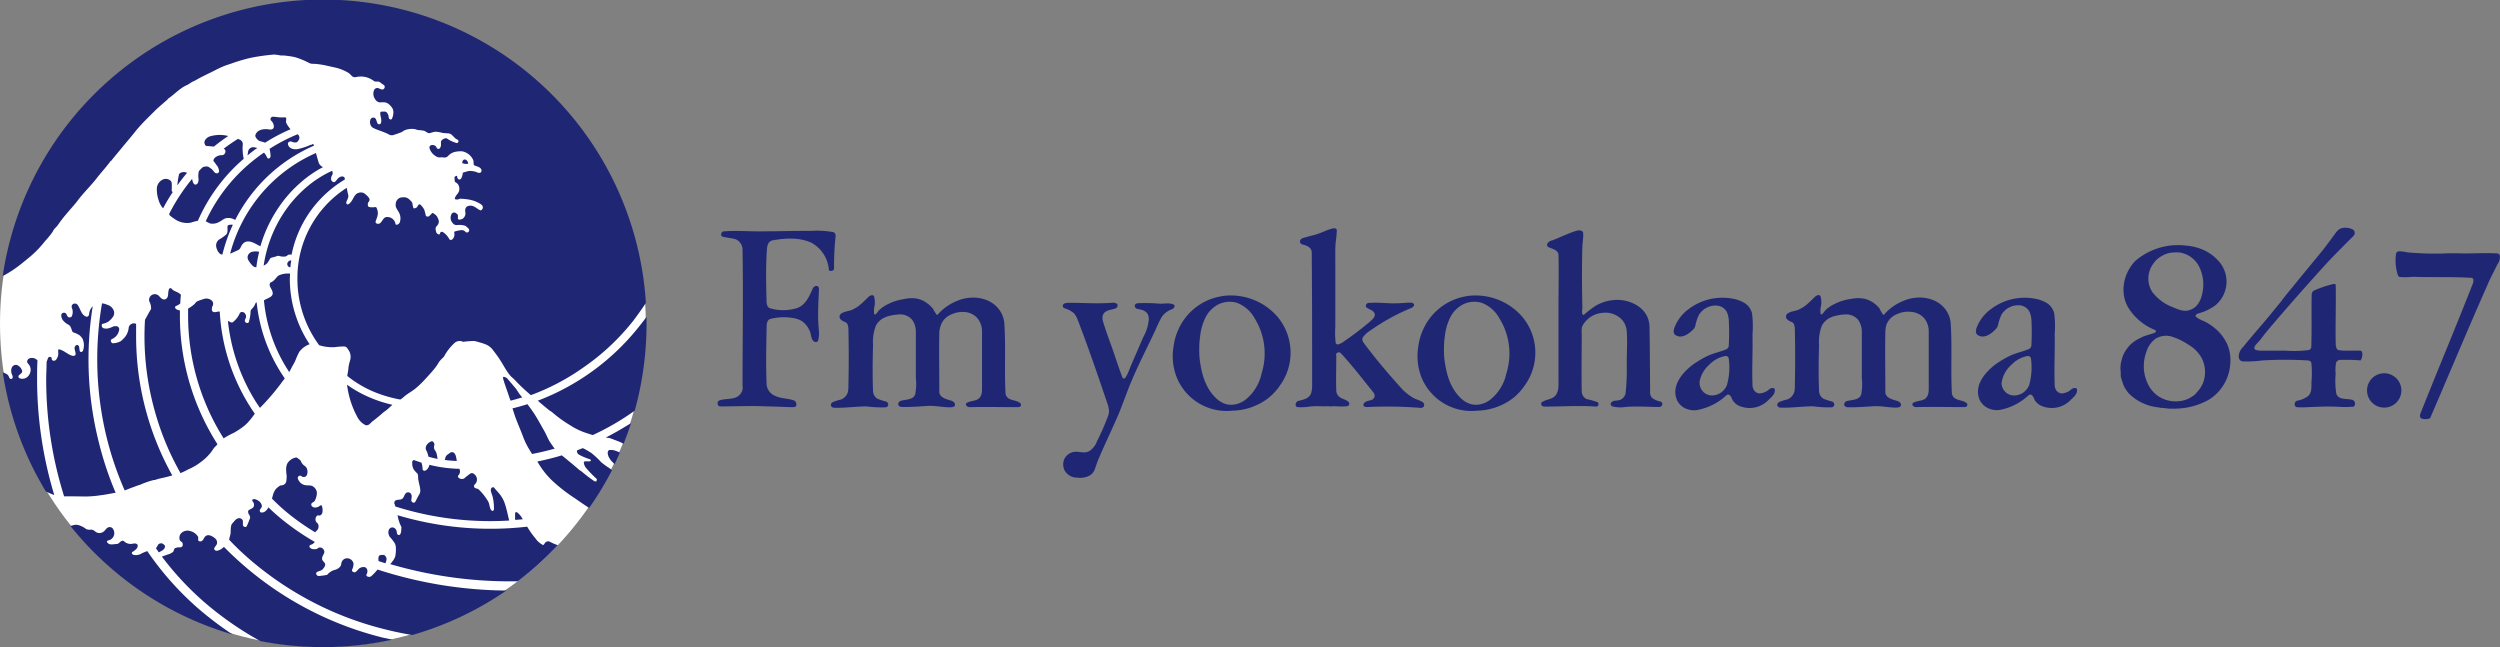 <svg xmlns="http://www.w3.org/2000/svg" viewBox="0 0 436.75 113.08"><rect x="0" y="0" width="436.75" height="113.08" fill="#808080" stroke="none"/><defs><style>.cls-1{fill:#fff;}.cls-2{fill:#1f2774;}</style></defs><title>logo_fmyokohama</title><g id="レイヤー_2" data-name="レイヤー 2"><g id="レイヤー_1-2" data-name="レイヤー 1"><circle class="cls-1" cx="56.41" cy="56.55" r="56.41"/><path class="cls-2" d="M2,66.19c-.2.08-.33-.12-.41-.27a1,1,0,0,0-.28-.47,3,3,0,0,0-.82-.39A56.23,56.23,0,0,0,8,85.84a11.83,11.83,0,0,0,1.48.64,70,70,0,0,1-3-20.29c0-1.08,0-2.15.07-3.22a1.27,1.27,0,0,0-1.25-.41.67.67,0,0,0-.56.59c0,.31.33.49.45.76a2.83,2.83,0,0,1,.15.47,1.66,1.66,0,0,1-.54,1.45,1.33,1.33,0,0,1-1.38.25.32.32,0,0,1-.12-.51c.23-.23.66-.43.56-.82a1.57,1.57,0,0,0-.94-1,.81.81,0,0,0-.87.49,1.58,1.58,0,0,0,.08,1.27C2.27,65.78,2.27,66.15,2,66.19Z"/><path class="cls-2" d="M25.57,72a49.77,49.77,0,0,1-1.79-13.26c0-.72,0-1.44,0-2.16l0,0a.92.92,0,0,0-1.3.67,3,3,0,0,1-1,2,2.79,2.79,0,0,1-.38.35,2.88,2.88,0,0,1-1.45.36c-.12,0-.17-.14-.23-.24a.34.34,0,0,1,.12-.48,2.11,2.11,0,0,0,1.27-1.56.56.56,0,0,0-.33-.67,1.9,1.9,0,0,0-.64,0,5.32,5.32,0,0,1-.84.34,1.83,1.83,0,0,1-.89,0,.51.51,0,0,1-.34-.41c0-.12,0-.31.13-.36a3.15,3.15,0,0,0,1-.37,3.29,3.29,0,0,0,.92-1,1.24,1.24,0,0,0,.1-.8,1.68,1.68,0,0,0-1.2-1.17,2.76,2.76,0,0,0-.9-.24,57.57,57.57,0,0,0,.86,23.61,56.2,56.2,0,0,0,3.11,9.08c.63-.28,1.28-.5,1.93-.75.26-.1.51-.18.77-.26A16.28,16.28,0,0,1,26.34,84l.56-.15a.49.49,0,0,0,.18,0,8.77,8.77,0,0,1,.86-.26c.75-.15,1.46-.33,2.16-.53A49.67,49.67,0,0,1,25.57,72Z"/><path class="cls-2" d="M15,86.74a18.9,18.9,0,0,0,2.65-.23c.86-.1,1.66-.28,2.55-.43h0A57.8,57.8,0,0,1,17.2,77a58.92,58.92,0,0,1-1-23.5,2.21,2.21,0,0,0-.63,1.36c0,.26-.23.53-.48.47-.89-.31-1-1.28-1.48-2a.62.62,0,0,0-.87-.2.55.55,0,0,0-.18.66,1.87,1.87,0,0,1,0,1.43c-.05.17-.25.23-.46.23s-.2-.13-.31-.2-.15-.53-.43-.59a.61.61,0,0,0-.51.08c-.26.25-.13.66,0,1a2.75,2.75,0,0,0,1.15,1c.4.26.46.77.66,1.2a.42.42,0,0,0,.15.13,4.4,4.4,0,0,1,1.07.49,2.44,2.44,0,0,1,.56.66,2.83,2.83,0,0,1,.07,2c0,.1-.15.2-.25.26a.27.27,0,0,1-.33-.16,4.92,4.92,0,0,1-.08-.58.59.59,0,0,0-.17-.39.34.34,0,0,0-.43,0c-.49.41,0,1-.05,1.53,0,.31-.41.33-.64.25-.8-.25-1.35-.89-2.2-1.09a.15.15,0,0,0-.2.13,5.81,5.81,0,0,1,0,.94,2.33,2.33,0,0,1-.31.66c-.15.26-.56.36-.74.12s0-.31-.13-.43a.51.51,0,0,0-.35-.12.42.42,0,0,0-.23.2c-.1.23-.16.47-.26.69,0,1-.07,2-.07,3.08A68.13,68.13,0,0,0,11.2,86.71h.2c.48,0,.94,0,1.43,0Z"/><path class="cls-2" d="M27.64,95.14a5.88,5.88,0,0,1-.4.64l.51.72,0,0c.46-.25,1.1-.51,1.07-1.07,0-.18-.21-.3-.36-.43A.67.67,0,0,0,27.64,95.14Z"/><path class="cls-2" d="M30,32a.74.74,0,0,0-.2-.43,1.27,1.27,0,0,0-1.15-.28,1.8,1.8,0,0,0-1.25,1.64,5.63,5.63,0,0,0,.3,2,3.64,3.64,0,0,0,.69,1.35.54.54,0,0,0,.11.11c.52-1,1.08-1.93,1.69-2.85a.14.14,0,0,1,0,0,.32.32,0,0,1-.2-.27A9.75,9.75,0,0,0,30,32Z"/><path class="cls-2" d="M31.41,30.27a.5.5,0,0,0-.13.17,13.24,13.24,0,0,0-.3,1.94c.54-.75,1.1-1.48,1.7-2.18A1.27,1.27,0,0,0,31.41,30.27Z"/><path class="cls-2" d="M32.89,82A9.57,9.57,0,0,0,35,80.78,8.92,8.92,0,0,0,36.87,79l.38-.54c.21-.35.51-.53.74-.86,0,0,0,0,0,0a41.64,41.64,0,0,1-6.56-22.47c0-.29,0-.6,0-.9a1.49,1.49,0,0,1-.64-.22c-.13-.1-.28-.28-.18-.43s.41-.2.61-.36A1.64,1.64,0,0,0,31.5,53c0-.5.06-1,.1-1.5-.36-.42-.89-.52-1.37-.82-.15-.1-.26-.33-.43-.33s-.15,0-.21.06c-.26.43-.15.91-.28,1.37a.7.7,0,0,1-.51.53c-.51.08-.79-.39-1.12-.69a1,1,0,0,0-1.61,1A2.55,2.55,0,0,1,26.39,54c-.4.6-.69,1.25-1.06,1.86-.06,1-.09,1.94-.09,2.92A48.47,48.47,0,0,0,27,71.66a47.89,47.89,0,0,0,4.54,11C32,82.45,32.43,82.26,32.89,82Z"/><path class="cls-2" d="M36.18,25.52c.41,0,.8.07,1.19.09.81-.66,1.65-1.27,2.5-1.85a6,6,0,0,0-3.25.08,1.58,1.58,0,0,0-.79.64.78.78,0,0,0,0,.82A.43.43,0,0,0,36.18,25.52Z"/><path class="cls-2" d="M29.6,37.57a5,5,0,0,0,.79.61,3.83,3.83,0,0,0,2.83.74c.46-.13.9-.27,1.35-.35a30.22,30.22,0,0,1,8-10.82l0-.06a8,8,0,0,1-.15-2.54.88.88,0,0,0-.5-.74l-.35-.15q-1.28.8-2.47,1.7a1,1,0,0,1,.24.27.65.65,0,0,1-.51.88,1.83,1.83,0,0,0-1.27.43c-.2.2-.38.5-.18.7s.31.44.46.61a1.67,1.67,0,0,1,.36.69,1.6,1.6,0,0,1,.08.33.5.5,0,0,1-.15.33.47.47,0,0,1-.53,0c-.23-.14-.34-.41-.54-.59s-.35-.28-.56-.41a.78.78,0,0,0-.33-.12,1.46,1.46,0,0,0-.85.2l-.57.6a3.59,3.59,0,0,0-.06,1.43c0,.33-.08.82-.43.92s-.51-.25-.59-.51-.07-.32-.11-.48a33.67,33.67,0,0,0-4,6.12Z"/><path class="cls-2" d="M.9,48a20,20,0,0,0,2.37-1.55c.74-.57,1.37-1.1,2.09-1.69a18.61,18.61,0,0,0,2.52-2.65,15.1,15.1,0,0,0,1.28-1.56l.23-.41c.23-.31.49-.51.72-.82C11,38,11.93,37,12.93,35.83c.32-.36.59-.72.89-1.12C14.87,33.39,16,32.31,17,31c.79-1,1.56-1.82,2.3-2.83,0-.06.1-.06.13-.08.63-.8,1.22-1.48,1.86-2.27.82-1,1.64-1.94,2.47-3,1.12-1.35,2.29-2.45,3.52-3.68.69-.64,1.38-1.21,2.07-1.83,0,0-.05-.08,0-.1s.05,0,.07,0c1-.71,1.71-1.48,2.73-2.09.23-.12.43-.23.67-.33l.76-.49c.18-.07.33-.15.51-.23,1.25-.74,2.5-1.27,3.77-1.94a15.55,15.55,0,0,1,1.69-.74c.64-.2,1.24-.43,1.89-.64.81-.25,1.58-.48,2.42-.66a35.11,35.11,0,0,1,4-.56A6.78,6.78,0,0,1,49,9.69c.41,0,.79,0,1.2.08a9.62,9.62,0,0,1,1.48.26A13.87,13.87,0,0,1,54,11a1.49,1.49,0,0,0,.66.15c.59,0,1.13.08,1.71.18s1.27.27,2,.43a7.86,7.86,0,0,1,2.55,1c.28.18.43.45.71.64a.86.86,0,0,0,.51.08,3.72,3.72,0,0,1,3.19.68c.25.16.53.06.79.1a1.42,1.42,0,0,1,.26.1,4.06,4.06,0,0,0,.66.47.45.45,0,0,1,.07.64c-.33.38-.72,0-1.07-.08a.61.61,0,0,0-.64.26,1.6,1.6,0,0,0,.12,1.65,1.14,1.14,0,0,0,.79.59,6,6,0,0,1,1,0,2.5,2.5,0,0,1,.46.19,2.78,2.78,0,0,1,.77.82,1.16,1.16,0,0,1,.18.64,2.56,2.56,0,0,1-.23,1.15.24.24,0,0,1-.28.18.37.37,0,0,1-.25-.18,3.33,3.33,0,0,1-.1-.53,1.76,1.76,0,0,0-.26-.48c-.23-.28-.61-.16-.92-.18a.24.24,0,0,0-.25.28c0,.46.2.89.18,1.34a1,1,0,0,1-.08.41.33.33,0,0,1-.59,0c-.18-.31-.15-.69-.43-.9a.54.54,0,0,0-.82.33,1.4,1.4,0,0,0,0,.74,1.05,1.05,0,0,0,.59.69c.89.43,1.86.64,2.75,1.15a1,1,0,0,0,.84,0c.38-.12.76-.25,1.15-.4s.46-.31.74-.41a3.29,3.29,0,0,1,1.45-.2c.31,0,.58.15.89.2a6,6,0,0,1,1,.12c.25.1.45.28.71.39a.76.76,0,0,0,.36,0,4.08,4.08,0,0,1,.92-.23,5.06,5.06,0,0,1,1.17.2c.39.06.77.06,1.15.1a1,1,0,0,1,.34.12c.43.28.66.74,1.12.94a.32.32,0,0,1,.2.43c-.07.14-.2.24-.33.18a5.86,5.86,0,0,1-1.31-.56c-.2-.1-.35-.3-.61-.26s-.72.26-.79.64a6.79,6.79,0,0,1,0,.69c-.08.26-.2.53-.45.53s-.33-.35-.51-.53a.93.93,0,0,0-.64-.15.45.45,0,0,0-.41.48,2.41,2.41,0,0,0,1.4,1.61c.34.15.67,0,1,.07a.9.9,0,0,0,.84-.23,2.38,2.38,0,0,1,1.23-.74,5,5,0,0,1,.92-.1,1.33,1.33,0,0,1,.56.06A2.68,2.68,0,0,1,82.69,28a3.14,3.14,0,0,1,.05.64c0,.1.07.23.15.26.48.2,1.3.33,1.22,1-.05.31-.38.34-.64.26a3.14,3.14,0,0,0-1.61-.28c-.33.08-.64.18-1,.28a2.87,2.87,0,0,1-.28,1c-.1.12-.23.25-.4.2a.55.55,0,0,1-.31-.57c0-.15-.35,0-.43.1s0,.49,0,.74a.25.25,0,0,0,.1.18,1.81,1.81,0,0,1,.48.39,1.48,1.48,0,0,1,.18,1.17c-.13.43-.54.72-.69,1.12a.27.27,0,0,0,0,.31,1,1,0,0,0,.79-.06,1.4,1.4,0,0,1,.53,0,10.15,10.15,0,0,1,1.18.14,5.6,5.6,0,0,1,2,.8,1.06,1.06,0,0,1,.28.28.74.74,0,0,1,.05.41c-.07.2-.25.45-.48.35-.51-.23-.92-.71-1.51-.78a1.19,1.19,0,0,0-.81.17.9.9,0,0,0-.28.65,5.35,5.35,0,0,1,.05.7,2,2,0,0,1-.15.39,1.28,1.28,0,0,1-.36.38,1.14,1.14,0,0,1-.56.13.22.22,0,0,1-.25-.2,4.19,4.19,0,0,0,0-.59c-.05-.17-.23-.23-.35-.35a.52.52,0,0,0-.77.2,1.44,1.44,0,0,0-.07,1.09,2.21,2.21,0,0,0,.48.67,1,1,0,0,0,.64.13,3.43,3.43,0,0,1,1.4.15,6.63,6.63,0,0,1,.53.47.4.4,0,0,1-.05.61.39.39,0,0,1-.46,0,1,1,0,0,0-.2-.2,1,1,0,0,0-.79-.1,3.72,3.72,0,0,0-1,.25s0,.12,0,.18A1.14,1.14,0,0,1,79,41.83a.34.34,0,0,1-.51-.06,3.28,3.28,0,0,0-1-1.15c-.12-.1-.36-.18-.49-.08s-.1.36-.25.41-.46-.15-.53-.37-.23-.69,0-1a1.5,1.5,0,0,0,.38-.53,1,1,0,0,0-.07-.84,1.51,1.51,0,0,0-.54-.76c-.18-.1-.4-.36-.56-.16a2.49,2.49,0,0,1-.53.51.38.38,0,0,1-.53-.18,6.89,6.89,0,0,0-.26-1,3.26,3.26,0,0,0-.66-.86.23.23,0,0,0-.31,0,1.15,1.15,0,0,0-.25.39.76.76,0,0,1-.58.25c-.08,0-.1-.08-.1-.12a3.5,3.5,0,0,1-.15-.69c-.05-.33-.34-.53-.56-.76a1.39,1.39,0,0,0-.74-.36,3,3,0,0,0-.84.06,1.23,1.23,0,0,0-.79,1.17c-.08.56.36,1,.58,1.45a2.11,2.11,0,0,1,.18,1.53.75.75,0,0,1-.45.56c-.13,0-.31.06-.34-.08a1.44,1.44,0,0,0-1.7-1.22c-.46.15-.59.68-.94,1a.57.57,0,0,1-.8,0c-.1-.1,0-.28,0-.41a4.19,4.19,0,0,0,.34-1.09,2,2,0,0,0-.26-1.2.15.15,0,0,0-.13-.07,3.18,3.18,0,0,1-1.1,0c-.28-.07-.28-.43-.23-.66a.4.4,0,0,1,.15-.26.7.7,0,0,0,.13-.45.85.85,0,0,0-.18-.33,3.66,3.66,0,0,0-.82-.74,1.29,1.29,0,0,0-1.48.33c-.43.53-.56,1.19-1.15,1.58a.26.26,0,0,1-.41-.08c-.1-.31.15-.6.25-.89a1.1,1.1,0,0,0,.05-.69c-.12-.37-.15-.75-.25-1.16l-.19.12a18.64,18.64,0,0,0-8.42,15.79,19.47,19.47,0,0,0,3.8,11.58,7.7,7.7,0,0,0,2.73.34,11.08,11.08,0,0,1,1.64-.12.68.68,0,0,1,.56.33,4.33,4.33,0,0,1,.39.64,2.19,2.19,0,0,1,.05,1.56,9.39,9.39,0,0,0-.26,1.15c0,.5-.15,1-.2,1.47a19.37,19.37,0,0,0,4.51,2.71,22.49,22.49,0,0,0,4.76,1.41l.32-.22c.2-.15.35-.31.53-.45.56-.43,1.15-.76,1.71-1.19a16.61,16.61,0,0,0,1.68-1.59c.51-.56,1-1.07,1.48-1.65s.72-.9,1-1.41a4.11,4.11,0,0,1,.51-.59c.14-.14.28-.27.41-.43a8.8,8.8,0,0,1,1.73-2.26,1.42,1.42,0,0,1,1.1-.44c.18,0,.38.14.56.14a16.46,16.46,0,0,1,1.86-.14,7.87,7.87,0,0,1,1,.26,7.41,7.41,0,0,1,1.28.45,3.24,3.24,0,0,1,.91.74c.44.59.85,1.1,1.25,1.72.56.84.94,1.62,1.53,2.44a4.29,4.29,0,0,0,.64.74,5.49,5.49,0,0,1,.53.49,29,29,0,0,0,2.48,2.37l.29.25A39.49,39.49,0,0,0,102,64.14a39.86,39.86,0,0,0,8.72-8.22c.75-1,1.46-2,2.12-3A56.54,56.54,0,0,0,.48,48.19Z"/><path class="cls-2" d="M104.15,84.1a.53.53,0,0,1-.38-.08,23,23,0,0,1-2.14-1.64,3.38,3.38,0,0,1-.48-.33c-1-.87-2-1.68-3-2.5-1.41.43-2.83.78-4.28,1.08.12.19.24.4.37.6a14.47,14.47,0,0,0,2.15,2.66,28.12,28.12,0,0,0,4,3.13c.89.62,1.65,1.14,2.53,1.72a56.82,56.82,0,0,0,4-6.6c-.15-.1-.28-.22-.41-.32a13.78,13.78,0,0,1-1.48-1.07,15,15,0,0,0-1.65-1.56,12.28,12.28,0,0,0-1.35-.8l-.23-.1-1,.4a.05.05,0,0,0,0,0,.74.74,0,0,0,.33.73,10.73,10.73,0,0,0,1.94.82c.07.05.18.1.15.2a.26.26,0,0,1-.15.16c-.28,0-.59,0-.87,0-.1,0-.21.1-.21.2a1.77,1.77,0,0,0,.36.91,21.41,21.41,0,0,0,1.94,2C104.23,83.83,104.28,84,104.15,84.1Z"/><path class="cls-2" d="M107.85,78.87a3.91,3.91,0,0,0-.58-.2,2.94,2.94,0,0,0-.72-.06c-.33,0-.4.39-.38.64a2.31,2.31,0,0,0,.18.59,5.33,5.33,0,0,0,.33.53,6.94,6.94,0,0,0,.59.61l.11.09c.32-.66.62-1.33.91-2C108.14,79,108,78.93,107.85,78.87Z"/><path class="cls-2" d="M47.09,22.62c-1-.17-2.3,0-2.5,1.13a1.54,1.54,0,0,0,.72.87c.33.12.7.17,1,.31a30.74,30.74,0,0,1,4.45-2.35,5,5,0,0,1-.75-1.1c-.1-.23,0-.48,0-.74a.27.27,0,0,0-.18-.25,6,6,0,0,1-1.58-.06s-.13,0-.18,0c-.31-.08-.69-.06-.79.25a.39.39,0,0,0,.12.43,1.41,1.41,0,0,1,.44,1.08C47.78,22.57,47.43,22.67,47.09,22.62Z"/><path class="cls-2" d="M108,75.26c-.71.42-1.44.8-2.17,1.18l.64.08c.83.34,1.66.56,2.48,1,.47-1.18.9-2.38,1.3-3.6C109.51,74.35,108.76,74.81,108,75.26Z"/><path class="cls-2" d="M78.86,79c-.25.06-.43.28-.69.43a1.06,1.06,0,0,0-.38.57c0,.12-.06.24-.1.35.64.09,1.33.15,2.11.18a6.5,6.5,0,0,0-.13-.72C79.6,79.43,79.35,78.92,78.86,79Z"/><path class="cls-2" d="M75.88,77.56c-.07-.25-.26-.56-.53-.45-.56.2-1.17.82-.92,1.48a4.1,4.1,0,0,1,.23.51,7,7,0,0,1,.2.69c.51.14,1,.27,1.57.38,0-.22-.06-.43-.1-.66a1.89,1.89,0,0,0-.41-.94,1.77,1.77,0,0,1-.1-.36C75.77,78,75.93,77.79,75.88,77.56Z"/><path class="cls-2" d="M71.67,86.13a.6.6,0,0,0-.83.1c-.23.28-.26.64-.54.88s-.69.15-1,.25a.49.49,0,0,0-.41.41.38.38,0,0,0,.05.29,4.05,4.05,0,0,0,.15.43,54.74,54.74,0,0,0,12.37,2.39,55.22,55.22,0,0,0,7.5.06c-.26-1-.44-2-.78-3a5.36,5.36,0,0,0-.84-1.56c-.33-.41-.69-.76-1-1.17a.28.28,0,0,0-.28-.08c-.33.08-.35.49-.28.76s.2.59.28.88a8.18,8.18,0,0,1,.23,1.91.68.68,0,0,1-.1.53c-.15.1-.31,0-.41-.13-.31-.51-.23-1.07-.56-1.58a9.79,9.79,0,0,0-1.6-2c-.18-.16-.44-.13-.64-.26a.38.38,0,0,1-.07-.58,1.15,1.15,0,0,0,.28-1.43c-.21-.37-.61-.72-1-.51a12,12,0,0,0-1.1.86.85.85,0,0,1-1-.15.27.27,0,0,1,0-.39,1,1,0,0,0,.25-.89,2.33,2.33,0,0,0-.09-.25,23.34,23.34,0,0,1-5.24-.7,1.42,1.42,0,0,1-.66,1c-.18.1-.53,0-.53-.24a3.37,3.37,0,0,0-.19-1.13l-1.37-.47a.7.7,0,0,0-.19.19c-.1.13-.05.25-.05.39a2,2,0,0,0,.28,1.11,6.46,6.46,0,0,0,.61.67.82.82,0,0,1,.1.23c.07.33,0,.66.1,1,.08.56.26,1,.31,1.6a1.25,1.25,0,0,1-.2.86c-.23.39-.4.74-.61,1.15-.08.13-.15.26-.31.26a.46.46,0,0,1-.43-.59C71.93,86.87,72,86.41,71.67,86.13Z"/><path class="cls-2" d="M90,89.63a11,11,0,0,0,0,1.2l1.32-.11a3.73,3.73,0,0,0-.59-.86c-.18-.16-.34-.39-.59-.39A.17.17,0,0,0,90,89.63Z"/><path class="cls-2" d="M95.05,75.22c-.58-1-1.07-1.94-1.71-2.93-.4-.61-.79-1.14-1.2-1.68l-.61.19c-.65.19-1.31.39-2,.54.05.16.1.32.16.48.45,1.56,1.15,3,1.7,4.49a12.4,12.4,0,0,0,.95,2c.21.35.4.67.61,1,1.33-.25,2.65-.57,3.95-.93-.31-.39-.58-.81-.87-1.24C95.66,76.52,95.43,75.88,95.05,75.22Z"/><path class="cls-2" d="M89.18,70q1-.25,1.92-.54l.15,0c-.18-.24-.36-.43-.54-.69s-.36-.56-.56-.84c-.51-.61-1-1.19-1.51-1.78a1,1,0,0,0-.66-.31c-.15,0-.1.23-.07.36.33,1.17.77,2.24,1.12,3.38C89.09,69.67,89.14,69.82,89.18,70Z"/><path class="cls-2" d="M67.51,97.86a.77.77,0,0,0,0-.34.73.73,0,0,0-.12-.29c-.1-.1-.18-.26-.33-.28-.34,0-.85-.06-.92.35a1.91,1.91,0,0,0,0,.72l1.19.39A3.69,3.69,0,0,0,67.51,97.86Z"/><path class="cls-2" d="M81.79,28.59a.79.79,0,0,0-.28-.59.42.42,0,0,0-.71.16c0,.13-.1.33,0,.35A1.58,1.58,0,0,0,81.79,28.59Z"/><path class="cls-2" d="M64.63,69.45a20.67,20.67,0,0,1-4-2.24,6.19,6.19,0,0,0,.11.74,15.6,15.6,0,0,0,1.66,4.84,3.21,3.21,0,0,0,1.48,1.49.78.78,0,0,0,.64-.16c.23-.18.38-.37.61-.56.66-.49,1.2-.94,1.81-1.48.23-.2.48-.33.71-.54l.91-.82A22.76,22.76,0,0,1,64.63,69.45Z"/><path class="cls-2" d="M43.65,97.75a57.76,57.76,0,0,0,11,7.44,56.9,56.9,0,0,0,12.6,4.75q2.36.6,4.77,1a56.52,56.52,0,0,0,16.44-7.77,74.86,74.86,0,0,1-22.5-3.67,10.37,10.37,0,0,1-1,1.07.65.65,0,0,1-.87.08.25.25,0,0,1-.05-.31c.28-.45.18-1.17-.38-1.27a1.28,1.28,0,0,0-.95.28c-.18.15-.28.33-.46.48a.65.65,0,0,1-.3.16c-.1,0-.18-.06-.26-.08a.3.3,0,0,1-.18-.39,2.38,2.38,0,0,0,.25-1.11,1.17,1.17,0,0,0-1-.87,1,1,0,0,0-1,.51c-.18.28-.1.59-.28.87a1.68,1.68,0,0,1-1,.64,2.53,2.53,0,0,0-1.27.81c-.05.06-.12.06-.18.08a13.2,13.2,0,0,1-1.33.18.49.49,0,0,1-.46-.36.35.35,0,0,1,.15-.35c.34-.18.72-.18,1-.49s.61-.78.28-1.15-.46-.5-.38-.89.38-.64.38-1a.89.89,0,0,0-.43-.66.71.71,0,0,0-.51-.06c-.15,0-.25.18-.38.23a1.88,1.88,0,0,1-.84,0,1.18,1.18,0,0,1-.34-.2.3.3,0,0,1,.08-.51,1.23,1.23,0,0,0,.74-.52,43.51,43.51,0,0,1-5.1-3.43,36.34,36.34,0,0,1-3-2.61,0,0,0,0,0,0,0,1.78,1.78,0,0,1-.74.82,1.09,1.09,0,0,1-.56.08.37.37,0,0,1-.05-.64,0,0,0,0,1,0-.06c.43-.35.1-.94-.23-1.23a2.54,2.54,0,0,0-.69-.38.88.88,0,0,0-.38,0,.18.18,0,0,0-.18.17c0,.18.21.31.26.49a.91.91,0,0,1,0,.64c-.18.31-.56.39-.84.59s-.07.66.1.91a.68.68,0,0,1,0,.75,12.42,12.42,0,0,1-.48,1.17c-.18.25-.59.1-.66-.18a6.87,6.87,0,0,1,0-.69.61.61,0,0,0-.4-.5.78.78,0,0,0-.51,0c-.43.18-.69.61-1,.94a.9.9,0,0,0-.15.38c-.15.61,0,1.19-.21,1.78-.06.19-.1.41-.15.61C41.17,95.51,42.39,96.66,43.65,97.75Z"/><path class="cls-2" d="M40.82,75.63a14.35,14.35,0,0,0,1.3-.82,7,7,0,0,0,1.12-.94,13.65,13.65,0,0,0,1.27-1.6c-.26-.37-.52-.75-.76-1.14a34.43,34.43,0,0,1-5.36-16.71h-.06c-.33,0-.64.16-1,.1a.48.48,0,0,1-.31-.31,1.37,1.37,0,0,1,.13-.78.76.76,0,0,0-.18-.94,1.42,1.42,0,0,0-1.3-.28c-.39.13-.74.23-1.12.39s-.4.38-.64.58a6.81,6.81,0,0,1-.84.61l-.21.11c0,.39,0,.78,0,1.18a40.25,40.25,0,0,0,6.21,21.5A13.37,13.37,0,0,1,40.82,75.63Z"/><path class="cls-2" d="M34.79,106.44a52.57,52.57,0,0,1-9.06-10.16h0a8,8,0,0,0-1.28.56,2,2,0,0,1-1.1.1.54.54,0,0,1-.28-.2.25.25,0,0,1,.07-.33,2.43,2.43,0,0,0,.79-.64c.13-.23.2-.57,0-.71s-.46-.13-.72-.08a1.66,1.66,0,0,1-1.53-.41.46.46,0,0,0-.36-.1c-.36.13-.56.57-.94.57-.53,0-1.18.25-1.58-.2s.3-.41.54-.59a1.3,1.3,0,0,0,.28-2,.7.7,0,0,0-.91,0c-.26.2-.39.49-.64.64a1.15,1.15,0,0,1-1.23.1c-.31-.2-.59-.49-.94-.46a1.6,1.6,0,0,1-.84-.1,4,4,0,0,0-1.45-.72,1.81,1.81,0,0,0-1,.1l-.3.09a56.62,56.62,0,0,0,28.31,18.94A60.54,60.54,0,0,1,34.79,106.44Z"/><path class="cls-2" d="M111.84,56.8A41.3,41.3,0,0,1,93.95,70c.68.59,1.36,1.17,2.1,1.75.1.08.23.12.33.2a22.55,22.55,0,0,0,3.24,2.35,11.67,11.67,0,0,0,2.73,1.32l1.2.39c1.28-.59,2.53-1.24,3.74-1.94s2.44-1.5,3.6-2.33a56.75,56.75,0,0,0,2.06-15.18c0-.4,0-.8,0-1.2Q112.41,56.08,111.84,56.8Z"/><path class="cls-2" d="M96.07,94.65a.66.66,0,0,0-.74.08c-.15.12-.23.31-.36.43s-.15.08-.2,0a3.42,3.42,0,0,1-1.2-1.07,14.71,14.71,0,0,1-1.47-2.08,56.67,56.67,0,0,1-22.64-2,6.26,6.26,0,0,0,.64,2,.58.58,0,0,1,0,.36c0,.35,0,.81-.28,1.07a.31.31,0,0,1-.43-.18c-.1-.23-.05-.48-.18-.68a.79.79,0,0,0-.74-.44c-.79.16-.74,1.18-.34,1.69a5.79,5.79,0,0,1,.67.84,1.54,1.54,0,0,1,.34.82,5.83,5.83,0,0,1-.1,1.75,2.76,2.76,0,0,1-.49.84,3.47,3.47,0,0,1-.38.47l0,0a74.45,74.45,0,0,0,22.29,3,56.69,56.69,0,0,0,7-6.31C97,95.1,96.53,94.89,96.07,94.65Z"/><path class="cls-2" d="M66.87,111.39A58.69,58.69,0,0,1,42.68,98.87c-1.23-1.06-2.42-2.17-3.56-3.33-.1.09-.2.18-.32.27a2.23,2.23,0,0,1-.78.39c-.31.08-.72-.13-.56-.47s.33-.43.43-.7a.94.94,0,0,0-.23-.9c-.46-.43-1.38-1-1.89-.31-.18.23-.23.51-.51.69a.52.52,0,0,1-.54,0c-.23-.17,0-.51-.12-.74a2.2,2.2,0,0,0-1.4-1,1.54,1.54,0,0,0-1.61.45,1.19,1.19,0,0,0-.2,1.06c.05.25.31.33.46.5a.9.9,0,0,1,.05.57.41.41,0,0,1-.23.23c-.23.1-.46,0-.69.06s-.2.09-.33.09a.61.61,0,0,0-.18.14c-.12.2-.1.43-.28.58a2.56,2.56,0,0,1-.77.39c-.38.1-.75.28-1.14.39a51.55,51.55,0,0,0,7.51,8.05A57.37,57.37,0,0,0,45.48,112a57.05,57.05,0,0,0,23.07-.25Z"/><path class="cls-2" d="M45.41,71.26A40.19,40.19,0,0,0,49.08,67a.78.78,0,0,0,.11-.17l.56-.72a28.38,28.38,0,0,1-4.91-13.29.41.41,0,0,0-.22.18,2.54,2.54,0,0,1-.28.56,2.72,2.72,0,0,1-.41.47,1.34,1.34,0,0,0-.15.28,7,7,0,0,1-.33,2c-.1.16-.31.13-.44.08a.39.39,0,0,1-.23-.43c.05-.26.23-.44.2-.69,0-.08,0-.18-.05-.25a.68.68,0,0,0-.56-.51.46.46,0,0,0-.48.21,4,4,0,0,1-1.23,1.58.48.48,0,0,1-.53-.12H40l-.19-.16a33.19,33.19,0,0,0,5,14.35Z"/><path class="cls-2" d="M55.68,28.43c-.17-.58-.34-1.14-.48-1.7a26.37,26.37,0,0,0-9.92,7.56,26.65,26.65,0,0,0-5.07,10l.07,0c.48-.2.91-.41,1.4-.64A.89.89,0,0,0,42,43.3c.23-.51.53-1,1.12-1.1.9-.12,1.61.49,2.37.82h0a23.93,23.93,0,0,1,2.87-6.3,22.62,22.62,0,0,1,4.44-5.07,19.85,19.85,0,0,1,3.64-2.46A1.3,1.3,0,0,1,55.68,28.43Z"/><path class="cls-2" d="M58,29.85a18.73,18.73,0,0,0-4.38,2.78,21.49,21.49,0,0,0-4.19,4.78,22.71,22.71,0,0,0-3.37,9,2.22,2.22,0,0,0,.65-.46,7.5,7.5,0,0,0,.48-.78.65.65,0,0,1,.43-.2,7.88,7.88,0,0,0,.79-.24.62.62,0,0,1,.41,0,2.34,2.34,0,0,0,1,.08c.23,0,.38-.23.59-.31a1.24,1.24,0,0,1,.53,0h0a19.73,19.73,0,0,1,3.82-8.32,20.19,20.19,0,0,1,4.76-4.37l.72-.45c0-.07,0-.12,0-.19-.13-.47-.67-.39-1-.16s-.43.51-.71.74-.64-.12-.69-.4a1.3,1.3,0,0,1,.26-.88C58.14,30.25,58.13,30,58,29.85Z"/><path class="cls-2" d="M54.54,87.82a1,1,0,0,0,.41-.28,2.88,2.88,0,0,0,.41-1.48,1.42,1.42,0,0,0-.94-1.2c-.46-.12-.92,0-1.38-.18a1.66,1.66,0,0,1-1-1.07.37.37,0,0,1,.1-.39.42.42,0,0,1,.48-.07.62.62,0,0,0,.94-.06,1.46,1.46,0,0,0,.08-1.15c-.08-.33-.36-.51-.64-.72a2.32,2.32,0,0,1-.51-.81l-.64-.48h-.17A2.25,2.25,0,0,0,50.18,81,2.63,2.63,0,0,0,50,82.28c0,.41.12.84.07,1.25s0,.84-.41,1.1-.53.08-.79.25a3.43,3.43,0,0,0-.69.57,3,3,0,0,0-.51,1.09l-.16.56a34,34,0,0,0,3.34,3A42.16,42.16,0,0,0,55.07,93c.14-.22.36-.35.49-.59a1.06,1.06,0,0,0,.05-.74c-.05-.23-.28-.35-.39-.53a.86.86,0,0,1,.2-1.07c.13-.08.28,0,.41,0s.44-.23.48-.49a2.33,2.33,0,0,0-.07-1.19.16.16,0,0,0-.21-.1c-.18,0-.28.23-.46.27s-.25.08-.38.1a.8.8,0,0,1-.69-.21A.43.43,0,0,1,54.54,87.82Z"/><path class="cls-2" d="M35.94,38.65a6.59,6.59,0,0,0,.8.4,2.38,2.38,0,0,0,1.56-.28c.43-.2.77-.58,1.25-.66a2.19,2.19,0,0,1,1.54.32,27.89,27.89,0,0,1,13.8-13l-.1-.17c-.07-.08-.23-.13-.31,0s-.1,0-.12,0a11.56,11.56,0,0,1-2.24.76c-.69.16-1.64,0-1.81-.82-.07-.37.33-.58.66-.45a1.21,1.21,0,0,0,.79.12c.18,0,.26-.21.38-.33A.77.77,0,0,0,52,23.45,30.86,30.86,0,0,0,47.09,26a6.58,6.58,0,0,1,.18,1.23.52.52,0,0,1-.18.41.29.29,0,0,1-.43-.12,3,3,0,0,0-.54-.86A29.38,29.38,0,0,0,35.94,38.65Z"/><path class="cls-2" d="M38.27,41.85a1.31,1.31,0,0,0-.48,1.35,2.7,2.7,0,0,0,.36.84,1.32,1.32,0,0,1,.15.17.71.71,0,0,0,.48.26h.07a28.07,28.07,0,0,1,1.83-5.2,1.74,1.74,0,0,0-.49,0c-.18,0-.44.08-.44.27-.05.49.13,1-.23,1.43A7.36,7.36,0,0,1,38.27,41.85Z"/><path class="cls-2" d="M43.37,26.37c-.06.27-.08.53-.13.78.55-.45,1.12-.89,1.71-1.3a4.94,4.94,0,0,0-.56-.12A.89.89,0,0,0,43.37,26.37Z"/><path class="cls-2" d="M50.74,46.71c0-.41.09-.82.15-1.22a.71.71,0,0,0-.6.31.58.58,0,0,0,.2.84A1,1,0,0,0,50.74,46.71Z"/><path class="cls-2" d="M50.67,47.79a.62.62,0,0,0-.21,0l-.36,0a3.59,3.59,0,0,0-1.42.34c-.48.35-.72.94-1.3,1.17-.34.13-.31.54-.18.82.23.45.64,1,.33,1.5a1.39,1.39,0,0,1-.46.35c-.26.16-.51.24-.77.39l-.19.1A27.07,27.07,0,0,0,50.53,65l0,0c.12-.21.23-.41.33-.61.23-.48.53-.92.74-1.4a14.69,14.69,0,0,1,.66-1.48A3.84,3.84,0,0,1,54,60.17l.11,0a20.74,20.74,0,0,1-3.48-11.52C50.65,48.35,50.66,48.06,50.67,47.79Z"/><path class="cls-2" d="M44.23,46.51a.92.92,0,0,0,.55.18,22.41,22.41,0,0,1,.5-2.7A2.83,2.83,0,0,0,44,44a1.09,1.09,0,0,0-.71.69,1,1,0,0,0,.13.81A4.1,4.1,0,0,0,44.23,46.51Z"/><path class="cls-2" d="M349.79,71.52a10.12,10.12,0,0,0,4.6-2.46.48.48,0,0,1,.53-.07c.32.24.39.63.6,1a3.37,3.37,0,0,0,.81.77,4.59,4.59,0,0,0,5.34-.81c.53-.53,1.31-1.09,1.17-1.93,0-.25-.35-.25-.6-.21a1.8,1.8,0,0,0-.64.43,3.5,3.5,0,0,1-.6.31,3.92,3.92,0,0,1-.71.18,1.27,1.27,0,0,1-1.06-.53,1.87,1.87,0,0,1-.28-1.13c-.11-2.88.07-5.73,0-8.61a18,18,0,0,0-.07-3.66,2.92,2.92,0,0,0-1.55-2c-.32-.18-.64-.28-1-.43a9.77,9.77,0,0,0-8.45,1.58,7.23,7.23,0,0,0-2.48,3.1c-.21.49-.39,1.2.15,1.51,1.13.67,2.33-.25,3.14-1.09A2.45,2.45,0,0,0,349,57a9.74,9.74,0,0,1,.64-2,3.41,3.41,0,0,1,3.22-1.66,2.14,2.14,0,0,1,1.74,1.23,4.6,4.6,0,0,1,.28,1.19,40.84,40.84,0,0,1,0,4.61.75.75,0,0,1-.49.63c-1.1.46-2.27.67-3.33,1.19a17.92,17.92,0,0,0-2.51,1.51c-1.91,1.48-3.75,3.76-2.69,6.19a3.14,3.14,0,0,0,1,1.16A3.58,3.58,0,0,0,349.79,71.52Zm-.1-4.68a5.2,5.2,0,0,1,1.77-3.17,5.15,5.15,0,0,1,2.79-1.48.54.54,0,0,1,.57.56,11.27,11.27,0,0,1-.32,4.5,2.85,2.85,0,0,1-2.44,1.83A2.18,2.18,0,0,1,349.68,66.84ZM297,71.52a10.16,10.16,0,0,0,4.6-2.46.48.48,0,0,1,.53-.07c.32.24.39.63.6,1a3.38,3.38,0,0,0,.81.77,4.58,4.58,0,0,0,5.34-.81c.53-.53,1.31-1.09,1.17-1.93,0-.25-.35-.25-.6-.21a1.76,1.76,0,0,0-.64.43,3.46,3.46,0,0,1-.6.31,4.08,4.08,0,0,1-.71.18,1.27,1.27,0,0,1-1.06-.53,1.84,1.84,0,0,1-.28-1.13c-.11-2.88.07-5.73,0-8.61a18.17,18.17,0,0,0-.07-3.66,2.92,2.92,0,0,0-1.56-2c-.32-.18-.63-.28-1-.43a9.77,9.77,0,0,0-8.46,1.58,7.22,7.22,0,0,0-2.47,3.1c-.21.49-.39,1.2.14,1.51,1.13.67,2.33-.25,3.15-1.09a2.76,2.76,0,0,0,.25-.42,9,9,0,0,1,.64-2,3.41,3.41,0,0,1,3.22-1.66,2.13,2.13,0,0,1,1.73,1.23,4.61,4.61,0,0,1,.28,1.19,39.74,39.74,0,0,1,0,4.61.75.75,0,0,1-.5.63c-1.1.46-2.27.67-3.32,1.19a17.91,17.91,0,0,0-2.51,1.51c-1.91,1.48-3.75,3.76-2.69,6.19a3.13,3.13,0,0,0,1,1.16A3.58,3.58,0,0,0,297,71.52Zm-.11-4.68a5.21,5.21,0,0,1,1.77-3.17,5.14,5.14,0,0,1,2.79-1.48.53.53,0,0,1,.57.56,11.31,11.31,0,0,1-.32,4.5,2.86,2.86,0,0,1-2.44,1.83A2.18,2.18,0,0,1,296.92,66.84Zm84.1,4.5a10.33,10.33,0,0,0,1.06-.14,12.21,12.21,0,0,0,3.78-1.34,7.73,7.73,0,0,0,2.55-2.5,7.88,7.88,0,0,0,1.24-3.69,7.19,7.19,0,0,0-.53-3.55,8.21,8.21,0,0,0-1.56-2.25,9.86,9.86,0,0,0-1.66-1.3c-.67-.46-1.42-.62-2.05-1.09-.14-.11-.32-.24-.25-.39a1,1,0,0,1,.53-.35,8.61,8.61,0,0,0,2.94-1.41,5.37,5.37,0,0,0,.92-7.27,7.61,7.61,0,0,0-1.52-1.51,7.72,7.72,0,0,0-2-1.09,9.46,9.46,0,0,0-2.62-.56,11.43,11.43,0,0,0-8.81,2.71,7.54,7.54,0,0,0-1.77,3.09,7.1,7.1,0,0,0-.18,3,6.08,6.08,0,0,0,1,2.43,9.81,9.81,0,0,0,4.42,3.52c.29.14.14.39-.07.49-.53.21-1.1.35-1.66.53a5.4,5.4,0,0,0-.92.42,6.27,6.27,0,0,0-1.63,1.09,6.92,6.92,0,0,0-1.06,1.41,4.33,4.33,0,0,0-.36.84c-.1.39-.21.74-.28,1.12a5.26,5.26,0,0,0,0,1.52,4.62,4.62,0,0,0,0,.7c.14.56.32,1.05.5,1.58a6.1,6.1,0,0,0,.92,1.4,8.5,8.5,0,0,0,5.31,2.43.27.27,0,0,0,.14.07c.53,0,1.1.1,1.63.14A17.5,17.5,0,0,0,381,71.34Zm-1.45-17.69A8,8,0,0,1,376,51a4.35,4.35,0,0,1,.28-5.06,4,4,0,0,1,1.41-1.23,4.21,4.21,0,0,1,2-.6,7.12,7.12,0,0,1,1.06,0,4.58,4.58,0,0,1,3.5,2.6,7,7,0,0,1,.35,5.07,3.47,3.47,0,0,1-.18.56,6.11,6.11,0,0,1-.32.6l-.32.42a2.35,2.35,0,0,1-1,.7C381.73,54.6,380.59,54.11,379.57,53.65Zm.32,16.46a5.24,5.24,0,0,1-4.53-2.85,7.11,7.11,0,0,1-.39-5.69,4.46,4.46,0,0,1,1.63-2.39,3.47,3.47,0,0,1,3-.32,10.67,10.67,0,0,1,2.76,1.37,6,6,0,0,1,2.26,2.25,5.32,5.32,0,0,1,.22,4.57,6.16,6.16,0,0,1-.6,1c-.17.21-.35.39-.53.63a2.66,2.66,0,0,1-.78.63,4.63,4.63,0,0,1-1.73.71A5.8,5.8,0,0,1,379.89,70.11Zm27.8-20.51c.18,0,.39,0,.39.21.07,3.34-.07,6.72,0,10.06a2.24,2.24,0,0,0,.14.95.51.51,0,0,0,.39.35c1.31.21,2.55,0,3.85.11a.51.51,0,0,1,.21.18,1.83,1.83,0,0,1-.25,1.51,22.16,22.16,0,0,0-2.65-.1c-.29,0-.6,0-.92,0a.77.77,0,0,0-.71.53,6.78,6.78,0,0,0-.07,1.9,14,14,0,0,0,.11,3.45c.35,1.16,1.77.84,2.76,1.09a.71.71,0,0,1,.39,1.09c-.14.18-.35.14-.53.14a15.25,15.25,0,0,1-2.19,0c-1.87-.11-3.78,0-5.66.07a9.67,9.67,0,0,1-1.42,0A.62.62,0,0,1,401,71a.69.69,0,0,1,0-.78.67.67,0,0,1,.46-.25,4.2,4.2,0,0,0,1.84-.84,1.92,1.92,0,0,0,.43-.84,6.41,6.41,0,0,0,.07-1.41,18.53,18.53,0,0,0,0-3.45.6.6,0,0,0-.56-.46,67.33,67.33,0,0,0-8,0,22.81,22.81,0,0,1-3.15.18,1.27,1.27,0,0,1-.71-.18,1,1,0,0,1-.28-.67,2.37,2.37,0,0,1,.74-1.65c1.17-1.44,2.3-2.75,3.5-4.15s2.12-2.57,3.25-3.94c.71-1,1.41-1.76,2.16-2.71,1.73-2.14,3.36-4.08,5.13-6.26.71-.91,1.31-1.76,2-2.67a3.08,3.08,0,0,1,.85-.91A2.17,2.17,0,0,1,410,39.8a2.62,2.62,0,0,1,1.13.35.74.74,0,0,1,0,1.09c-1.55,1.55-3,3-4.49,4.57-3.29,3.62-6.29,7-9.48,10.73-.81.95-1.55,1.83-2.3,2.85-.25.28-.5.53-.74.81s-.46.71-.07.92a3.71,3.71,0,0,0,1.24.14c.46,0,.88,0,1.34,0,.88,0,1.8,0,2.69,0a19,19,0,0,0,4-.11.58.58,0,0,0,.46-.6c.11-3,0-6,.07-9.07a.81.81,0,0,1,.53-.78A20.86,20.86,0,0,1,407.69,49.6Zm22-5.34c2.09.07,4.21-.11,6.3,0,.28,0,.64,0,.74.36a1.86,1.86,0,0,1-.35,1.47c-.64,1.3-1.31,2.53-1.87,3.87-3.43,7.74-6.61,15.4-9.94,23.1a2.06,2.06,0,0,1-1.45.07c-.39-.11-.36-.64-.21-.95,3-7.59,6.12-14.95,9.09-22.55a1.38,1.38,0,0,0,.11-.84.34.34,0,0,0-.32-.25c-2.83-.17-5.62-.11-8.45-.14-.78,0-1.52-.07-2.3,0a12.38,12.38,0,0,1-1.66,0,.46.46,0,0,1-.42-.28,8.31,8.31,0,0,1-.35-3.72.53.53,0,0,1,.46-.49,6,6,0,0,1,1.55.18c.71.07,1.42.11,2.12.14,1.31.1,2.62.07,3.93.07C427.64,44.23,428.63,44.23,429.65,44.26ZM413.52,68.21a3,3,0,1,1,3,3A3,3,0,0,1,413.52,68.21ZM325.1,52.11a4.31,4.31,0,0,1,2.26.84,4.8,4.8,0,0,1,1,.95A6.69,6.69,0,0,0,329,55h.11a8.87,8.87,0,0,1,3.4-2.43c2.65-1.16,6.26-.67,7.74,2.08a4.46,4.46,0,0,1,.53,1.76c.28,4.08,0,8.12.21,12.2a1.21,1.21,0,0,0,.57,1c.64.39,1.45.32,2,.81a.38.38,0,0,1,0,.59.83.83,0,0,1-.49.11c-2.76,0-5.52-.07-8.28,0a.74.74,0,0,1-.64-.28.34.34,0,0,1,.11-.49c.67-.35,1.42-.28,2.05-.67a1.77,1.77,0,0,0,.49-.67,3.11,3.11,0,0,0,.15-1c0-3.38,0-6.75,0-10.13a3.65,3.65,0,0,0-.74-2.22A3.3,3.3,0,0,0,334,54.5a4.68,4.68,0,0,0-2.62.39,3.21,3.21,0,0,0-1.8,1.79,4.67,4.67,0,0,0-.21,1.37c-.07,3.55,0,7.07,0,10.62.21.91,1.27,1.12,2.09,1.38.31.1.71.38.63.77s-.53.35-.85.39c-1.31,0-2.62-.32-3.93-.24s-2.9.21-4.35.18c-.32,0-.74-.07-.78-.46a.65.65,0,0,1,.39-.6c.88-.28,2.27-.14,2.58-1.19a9.38,9.38,0,0,0,.11-2.82V64.45c0-1,0-1.93,0-2.92V57.84a3.51,3.51,0,0,0-.67-2,2.72,2.72,0,0,0-1.87-.91,7.69,7.69,0,0,0-2,.24,2.23,2.23,0,0,0-.67.21,3.12,3.12,0,0,0-1.77,1.51,7.83,7.83,0,0,0-.49,3.38c-.08,2.67-.11,5.35,0,8a1.62,1.62,0,0,0,.81,1.41,11.64,11.64,0,0,0,1.45.46.57.57,0,0,1,.39.63.49.49,0,0,1-.53.39,20.24,20.24,0,0,1-3.18-.18c-1.8,0-3.64.28-5.44.24-.25,0-.6,0-.74-.28s0-.49.21-.67a7.62,7.62,0,0,1,1.49-.49,2.05,2.05,0,0,0,1.24-1.4,6.09,6.09,0,0,0,.07-1.09c.07-3.27.07-6.54,0-9.81a3,3,0,0,0-.14-.81.84.84,0,0,0-.53-.46,2.18,2.18,0,0,1-.74-.49.68.68,0,0,1,.21-1c.67-.42,1.42-.35,2.09-.74a6.27,6.27,0,0,0,.88-.53c.68-.53,1.2-1.09,1.81-1.66.28-.21.74-.42.92,0a3.92,3.92,0,0,1,0,2,4.57,4.57,0,0,0,0,1,.16.16,0,0,0,.28.07c.25-.21.39-.49.64-.74a5.83,5.83,0,0,1,1.49-1,8.69,8.69,0,0,1,2.79-.88A6,6,0,0,1,325.1,52.11Zm-165.31,0A4.29,4.29,0,0,1,162,53a4.68,4.68,0,0,1,1,.95,6.3,6.3,0,0,0,.67,1.06h.1a8.9,8.9,0,0,1,3.4-2.43c2.65-1.16,6.26-.67,7.75,2.08a4.59,4.59,0,0,1,.53,1.76c.28,4.08,0,8.12.21,12.2a1.22,1.22,0,0,0,.57,1c.64.39,1.45.32,2,.81a.38.38,0,0,1,0,.59.85.85,0,0,1-.5.11c-2.76,0-5.52-.07-8.28,0a.74.74,0,0,1-.64-.28.34.34,0,0,1,.11-.49c.67-.35,1.41-.28,2-.67a1.83,1.83,0,0,0,.5-.67,3.24,3.24,0,0,0,.14-1c0-3.38,0-6.75,0-10.13a3.62,3.62,0,0,0-.74-2.22,3.28,3.28,0,0,0-2-1.13,4.68,4.68,0,0,0-2.62.39,3.22,3.22,0,0,0-1.8,1.79A4.64,4.64,0,0,0,164.1,58c-.07,3.55,0,7.07,0,10.62.21.91,1.27,1.12,2.09,1.38.32.1.71.38.64.77s-.53.35-.85.39c-1.31,0-2.62-.32-3.93-.24s-2.9.21-4.35.18c-.32,0-.74-.07-.78-.46a.65.65,0,0,1,.39-.6c.88-.28,2.26-.14,2.58-1.19a9.42,9.42,0,0,0,.11-2.82V64.45c0-1,0-1.93,0-2.92V57.84a3.53,3.53,0,0,0-.67-2,2.72,2.72,0,0,0-1.87-.91,7.69,7.69,0,0,0-2,.24,2.25,2.25,0,0,0-.67.21,3.1,3.1,0,0,0-1.77,1.51,7.84,7.84,0,0,0-.5,3.38c-.07,2.67-.11,5.35,0,8a1.63,1.63,0,0,0,.81,1.41,11.7,11.7,0,0,0,1.45.46.57.57,0,0,1,.39.63.5.5,0,0,1-.53.39A20.26,20.26,0,0,1,151.4,71c-1.8,0-3.64.28-5.45.24-.25,0-.6,0-.74-.28s0-.49.21-.67a7.64,7.64,0,0,1,1.49-.49,2,2,0,0,0,1.24-1.4,6,6,0,0,0,.07-1.09c.07-3.27.07-6.54,0-9.81a2.94,2.94,0,0,0-.14-.81.83.83,0,0,0-.53-.46,2.19,2.19,0,0,1-.74-.49.67.67,0,0,1,.21-1c.67-.42,1.41-.35,2.09-.74a6.55,6.55,0,0,0,.88-.53c.67-.53,1.2-1.09,1.8-1.66.28-.21.74-.42.92,0a4,4,0,0,1,0,2,4.64,4.64,0,0,0,0,1,.16.16,0,0,0,.28.07c.25-.21.39-.49.64-.74a5.86,5.86,0,0,1,1.49-1,8.69,8.69,0,0,1,2.79-.88A6,6,0,0,1,159.79,52.11Zm122.86.28c2.19.05,4.6,1.19,5.31,3.41a4.93,4.93,0,0,1,.21,1.44c.07,3.7.07,7.42.11,11.12a1.44,1.44,0,0,0,.35,1.16,3.57,3.57,0,0,0,1.45.63.45.45,0,0,1,.28.64.55.55,0,0,1-.49.31c-2,0-3.92-.18-5.94,0a5.45,5.45,0,0,1-2.26-.11.45.45,0,0,1-.25-.59,1,1,0,0,1,.67-.39,4.57,4.57,0,0,0,1-.17,1.57,1.57,0,0,0,.92-1.34,39,39,0,0,0,.18-5c0-1.9.14-3.76,0-5.66a3.39,3.39,0,0,0-.75-1.89,3.89,3.89,0,0,0-3.36-1.3,4.33,4.33,0,0,0-3.68,2.39,3.5,3.5,0,0,0-.07,1.23c0,3.38-.07,6.72,0,10.09a1.51,1.51,0,0,0,.88,1.37,12.19,12.19,0,0,1,1.88.53.39.39,0,0,1,.14.49.38.38,0,0,1-.42.28c-3-.21-5.87,0-8.81,0-.28,0-.67,0-.74-.39s.21-.42.43-.56c.63-.31,1.38-.35,1.91-.84.78-.77.67-1.9.67-2.92,0-4.33,0-8.69,0-13,0-2.92.07-5.8,0-8.72,0-.91-1-1.09-1.73-1.41a.47.47,0,0,1-.25-.56,1.18,1.18,0,0,1,.88-.63c1.45-.56,2.76-1.23,4.24-1.69.42-.11,1.1-.14,1.17.42.07.84-.14,1.66-.14,2.46-.11,3.51-.07,7,0,10.55,0,.42-.18.88.11,1.27h.14a17.86,17.86,0,0,1,2-1.55A7.58,7.58,0,0,1,282.65,52.39Zm-69.11-.66a10,10,0,0,0-7.71,5.91,10.32,10.32,0,0,0-.81,2.88,10.16,10.16,0,0,0,.53,5.35,9.42,9.42,0,0,0,9.8,5.87,10.66,10.66,0,0,0,6.3-2.25,10.06,10.06,0,0,0,1.94-2.12,9.77,9.77,0,0,0-.46-12.09A10.79,10.79,0,0,0,213.54,51.72Zm2.62,1.2a5.89,5.89,0,0,1,3,2.64,11.64,11.64,0,0,1,1.24,9.67,7.93,7.93,0,0,1-2.94,4.68,4.29,4.29,0,0,1-2.05.78,3.48,3.48,0,0,1-1.34-.14,4.28,4.28,0,0,1-1.63-1c-1.91-1.83-2.55-4.36-2.86-6.86a16.1,16.1,0,0,1-.07-1.83,13.74,13.74,0,0,1,.14-2,9.68,9.68,0,0,1,1.1-3.69,5.28,5.28,0,0,1,2.09-2A4.52,4.52,0,0,1,216.16,52.92Zm40.14-1.2a10.05,10.05,0,0,0-7.71,5.91,10.38,10.38,0,0,0-.81,2.88,10.19,10.19,0,0,0,.53,5.35,9.42,9.42,0,0,0,9.8,5.87,10.66,10.66,0,0,0,6.3-2.25,10,10,0,0,0,1.94-2.12,9.77,9.77,0,0,0-.46-12.09A10.79,10.79,0,0,0,256.3,51.72Zm2.62,1.2a5.88,5.88,0,0,1,3,2.64,11.63,11.63,0,0,1,1.24,9.67,7.92,7.92,0,0,1-2.94,4.68,4.28,4.28,0,0,1-2.05.78,3.49,3.49,0,0,1-1.34-.14,4.28,4.28,0,0,1-1.63-1c-1.91-1.83-2.55-4.36-2.87-6.86a16.43,16.43,0,0,1-.07-1.83,13.64,13.64,0,0,1,.14-2,9.73,9.73,0,0,1,1.1-3.69,5.28,5.28,0,0,1,2.09-2A4.52,4.52,0,0,1,258.92,52.92ZM188.19,83.44a2.51,2.51,0,0,1-2.13-1.12,2.4,2.4,0,0,1-.21-1.9,2.22,2.22,0,0,1,1.84-1.48c.88-.11,1.77.35,2.62-.14a3.44,3.44,0,0,0,1.34-1.72,42.32,42.32,0,0,0,1.95-4.47,2.34,2.34,0,0,0,.14-.84,4.74,4.74,0,0,0-.25-1.2c-1.7-5-3.32-9.78-5.2-14.66a4.36,4.36,0,0,0-.64-1.16,4.62,4.62,0,0,0-1.73-.91.47.47,0,0,1-.25-.49c.07-.14.11-.25.25-.31a2.07,2.07,0,0,1,.82-.14c2.48,0,5,.18,7.46,0a1.31,1.31,0,0,1,.88.14c.32.21.14.71-.18.84-.81.28-2,.28-2.26,1.3a1.93,1.93,0,0,0,0,.77c.53,1.83,1.17,3.48,1.8,5.27.53,1.58,1.06,3.16,1.66,4.75a.3.3,0,0,0,.42.11,4.17,4.17,0,0,0,.49-.84c.28-.6.49-1.23.78-1.86l1.91-4.43a7.81,7.81,0,0,0,1-3.17,4.07,4.07,0,0,0-.07-.6,1.82,1.82,0,0,0-.22-.46,1.92,1.92,0,0,0-.67-.49c-.39-.18-.78-.18-1.17-.31a.55.55,0,0,1-.32-.56.44.44,0,0,1,.25-.32,1.36,1.36,0,0,1,.35-.07,29.91,29.91,0,0,1,3.61.07c.88.07,1.8-.21,2.58.17.32.14.11.64-.21.78A3.66,3.66,0,0,0,203,55.31a18.3,18.3,0,0,0-1.13,2.32c-1.52,3.23-3.11,6.29-4.46,9.57-.71,1.79-1.34,3.59-2.09,5.38-1.13,2.6-2.33,5.07-3.43,7.67-.25.59-.43,1.23-.67,1.83a2.07,2.07,0,0,1-.67.88A3.42,3.42,0,0,1,188.19,83.44ZM134.07,71c-2.76-.13-5.48,0-8.24,0a.62.62,0,0,1-.25-.07c-.14-.07-.18-.24-.21-.39a.52.52,0,0,1,.35-.6c.85-.28,1.7-.18,2.55-.42a2,2,0,0,0,1.45-1.44,2.35,2.35,0,0,0,0-.71c0-7.91.14-15.82,0-23.77a2,2,0,0,0-1.17-1.79c-.78-.25-1.59-.25-2.37-.49-.22-.07-.22-.39-.14-.63a.61.61,0,0,1,.57-.28c2.33-.18,4.63.07,6.93,0,2.69,0,5.41-.1,8.1-.07a16.29,16.29,0,0,1,3.93.21c.39.11.46.56.39.92a47.63,47.63,0,0,0-.25,5c0,.32.07.71-.28.81s-.6.07-.63-.18a5.9,5.9,0,0,0-3-4.67c-2.16-1-4.57-.84-6.9-.43a1.15,1.15,0,0,0-.78.78,3.36,3.36,0,0,0-.14.84c-.21,2.92-.14,5.8-.07,8.72,0,.56,0,1.37.71,1.54a8.16,8.16,0,0,0,4.42,0c1.59-.42,2.3-2,2.9-3.37a.86.86,0,0,1,.6-.56.61.61,0,0,1,.42.14.89.89,0,0,1,.11.53c-.07,1.89-.21,3.83-.11,5.73,0,.56.11,1.09.11,1.65a4,4,0,0,1-.18,1.58.43.43,0,0,1-.32.17c-.78,0-.82-1-1-1.61a4,4,0,0,0-1.41-2,3.75,3.75,0,0,0-1.35-.53,9.52,9.52,0,0,0-4.24.11c-.57.18-.64.88-.64,1.41-.07,3.37-.14,6.75,0,10.13a2.42,2.42,0,0,0,1.56,1.93c1,.46,2.16.39,3.22.77a.74.74,0,0,1,.42.74.39.39,0,0,1-.14.32.83.83,0,0,1-.39.11C137.07,71.13,135.55,71,134.07,71Zm98.47,0c-.35,0-.67-.07-1,0A21.49,21.49,0,0,0,229,71a10.15,10.15,0,0,1-2.09.14c-.14,0-.28,0-.39-.07a.45.45,0,0,1-.18-.39.71.71,0,0,1,.6-.67c.85-.21,1.8-.42,2.12-1.34a4.63,4.63,0,0,0,.17-1.19c0-7.81,0-15.58-.07-23.38,0-.81-.78-1.2-1.56-1.37a.6.6,0,0,1-.5-.49.7.7,0,0,1,.21-.49,2.47,2.47,0,0,1,.85-.31c.63-.21,1.27-.32,1.91-.53,1-.32,1.77-.77,2.76-1a1.18,1.18,0,0,1,.49,0c.29.11.21.39.21.6a14.42,14.42,0,0,1-.18,1.72c-.1,1.09-.07,2.14-.07,3.23,0,3.87,0,7.74,0,11.61a15.25,15.25,0,0,0,.07,2.85.39.39,0,0,0,.39.25,2.73,2.73,0,0,0,1-.49,56.24,56.24,0,0,0,4.63-3.52c.43-.39,1-.88.75-1.44s-.92-.64-1.38-1a.43.43,0,0,1,0-.6c.18-.25.43-.21.67-.21,1.56-.11,3.08.14,4.64.07.81,0,1.63-.11,2.44-.11.28,0,.64.18.53.53a1,1,0,0,1-.6.46,35.64,35.64,0,0,0-7,3.87,4.33,4.33,0,0,0-1.27,1.13c-.39.53.07,1,.39,1.44,2,2.64,4,5,6.19,7.43a8.87,8.87,0,0,0,2.19,1.79c.53.28,1.06.39,1.59.71a.61.61,0,0,1,.25.74.64.64,0,0,1-.7.28,71.65,71.65,0,0,0-9.13-.14c-.28,0-.7,0-.74-.31,0-.64.74-.74,1.27-.88a.89.89,0,0,0,.68-.63,1,1,0,0,0-.25-.78c-1.88-2.35-3.57-4.53-5.59-6.75-.1-.07-.17-.18-.32-.21a.59.59,0,0,0-.53.25c-.07.11,0,.28,0,.38,0,2-.07,4,0,6.09a1.47,1.47,0,0,0,.53,1.06c.53.42,1.28.46,1.7,1a.45.45,0,0,1-.14.56,1,1,0,0,1-.43.1C234.2,71.07,233.39,70.92,232.54,71Z"/></g></g></svg>